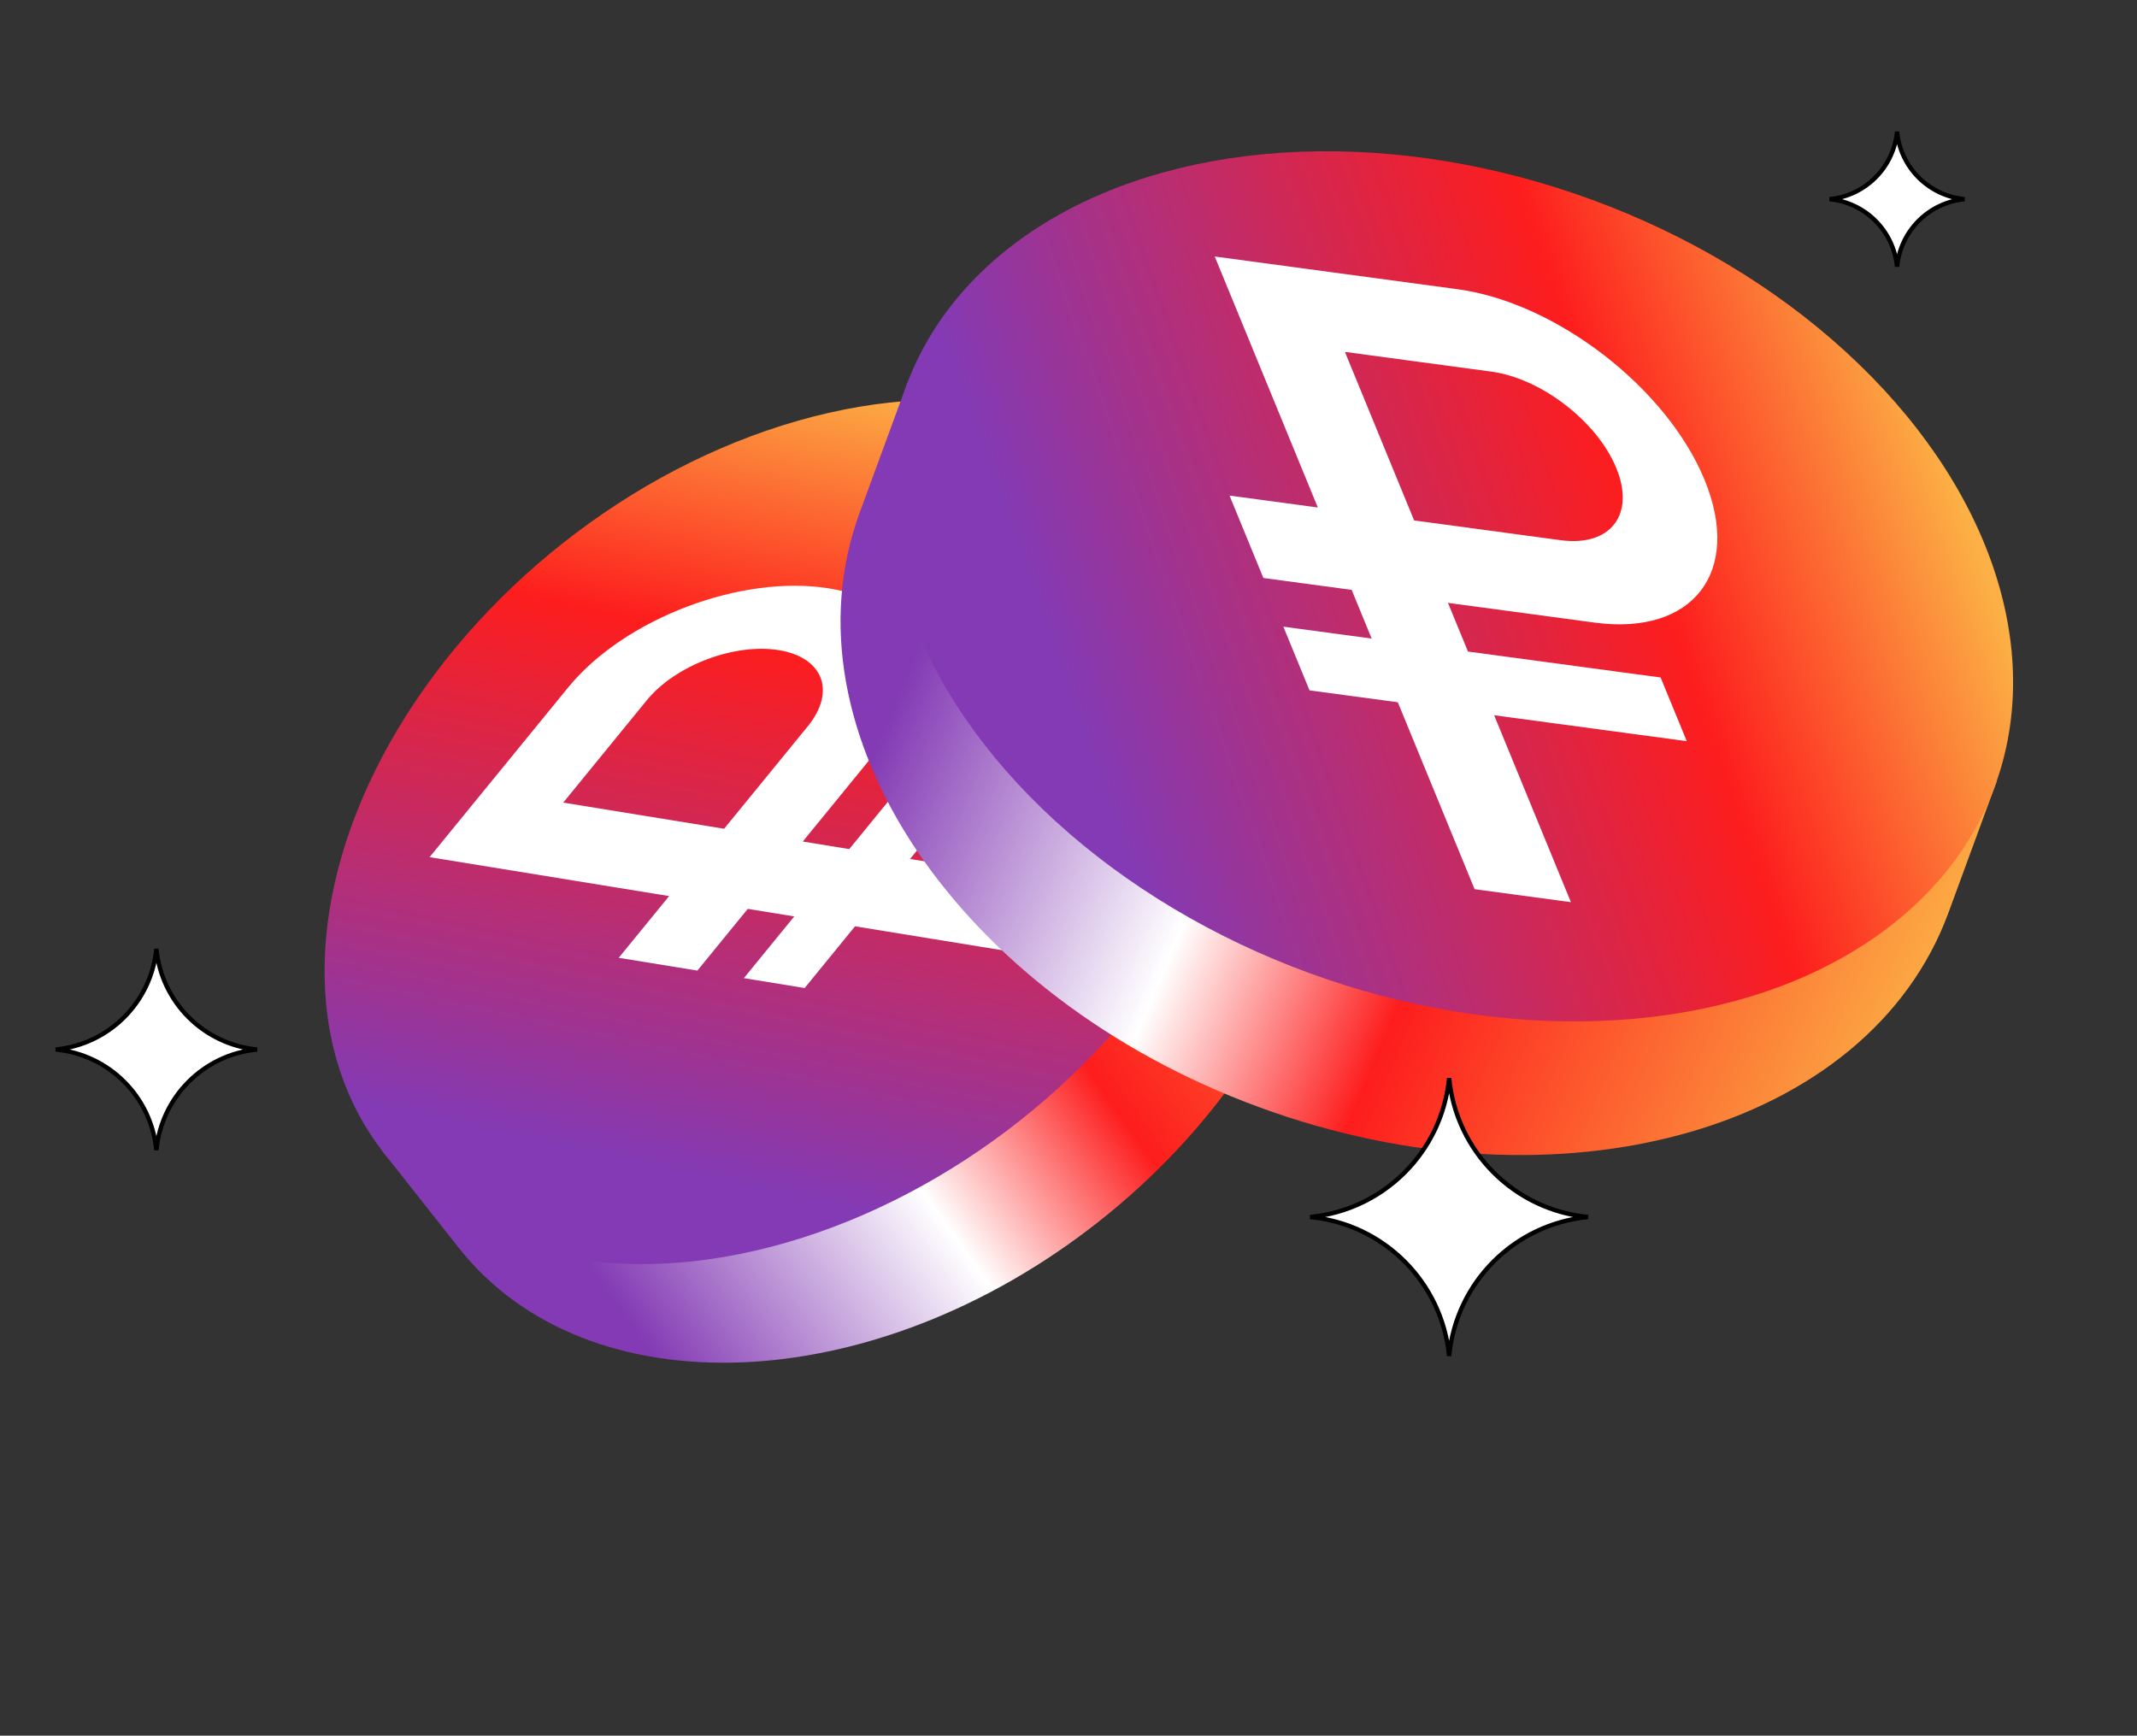 <?xml version="1.0" encoding="UTF-8"?> <svg xmlns="http://www.w3.org/2000/svg" width="245" height="199" viewBox="0 0 245 199" fill="none"><rect x="0" y="0" width="245" height="199" fill="#333333" stroke="none"/><path fill-rule="evenodd" clip-rule="evenodd" d="M217.492 30.576C217.102 26.473 213.855 23.226 209.753 22.836C213.855 22.446 217.102 19.199 217.492 15.096C217.882 19.199 221.13 22.446 225.232 22.836C221.13 23.226 217.882 26.473 217.492 30.576Z" fill="white" stroke="black" stroke-width="0.5"></path><path fill-rule="evenodd" clip-rule="evenodd" d="M17.929 131.872C17.348 125.753 12.503 120.909 6.384 120.327C12.503 119.746 17.348 114.901 17.929 108.782C18.51 114.901 23.355 119.746 29.474 120.327C23.355 120.909 18.51 125.753 17.929 131.872Z" fill="white" stroke="black" stroke-width="0.5"></path><path fill-rule="evenodd" clip-rule="evenodd" d="M135.214 57.33C143.657 76.228 134.033 103.193 111.142 121.256C88.251 139.32 59.787 142.41 43.37 129.804C43.474 130.5 43.601 131.187 43.751 131.865L52.588 143.064C67.332 161.748 100.188 160.4 125.974 140.053C151.76 119.705 160.711 88.063 145.967 69.378L137.13 58.179C136.506 57.876 135.867 57.593 135.214 57.33Z" fill="url(#paint0_linear_462_10486)"></path><ellipse cx="90.725" cy="95.382" rx="59.475" ry="42.219" transform="rotate(-38.277 90.725 95.382)" fill="url(#paint1_linear_462_10486)"></ellipse><path fill-rule="evenodd" clip-rule="evenodd" d="M76.714 102.739L49.251 98.274L65.141 78.814C71.597 70.908 84.996 65.827 95.07 67.465C105.144 69.103 108.077 76.839 101.622 84.744L92.035 96.485L97.364 97.351L109.971 81.911L116.939 83.044L104.332 98.484L124.786 101.809L118.483 109.529L98.028 106.204L92.25 113.28L85.282 112.147L91.06 105.071L85.731 104.205L79.953 111.281L70.935 109.815L76.714 102.739ZM64.572 92.021L83.017 95.019L92.604 83.279C95.868 79.282 94.384 75.37 89.291 74.542C84.197 73.714 77.422 76.283 74.159 80.28L64.572 92.021Z" fill="white"></path><path fill-rule="evenodd" clip-rule="evenodd" d="M228.573 87.34C215.51 106.442 184.192 113.053 153.589 101.816C122.987 90.58 103.388 65.273 105.79 42.258C105.188 42.764 104.607 43.287 104.049 43.826L98.552 58.797C89.381 83.776 109.891 114.287 144.363 126.944C178.835 139.602 214.216 129.613 223.388 104.634L228.885 89.663C228.808 88.891 228.704 88.116 228.573 87.34Z" fill="url(#paint2_linear_462_10486)"></path><ellipse cx="166.29" cy="67.226" rx="66.492" ry="47.2" transform="rotate(20.162 166.29 67.226)" fill="url(#paint3_linear_462_10486)"></ellipse><path fill-rule="evenodd" clip-rule="evenodd" d="M151.083 58.184L139.266 29.409L167.103 33.16C178.411 34.683 191.092 44.475 195.427 55.029C199.761 65.584 194.108 72.906 182.8 71.382L166.006 69.12L168.299 74.703L190.385 77.678L193.383 84.979L171.298 82.004L180.099 103.435L169.056 101.947L160.255 80.516L150.132 79.152L147.134 71.851L157.257 73.215L154.963 67.632L144.841 66.268L140.961 56.82L151.083 58.184ZM154.189 40.345L162.125 59.671L178.92 61.934C184.637 62.704 187.495 59.002 185.304 53.665C183.112 48.329 176.7 43.378 170.983 42.608L154.189 40.345Z" fill="white"></path><path fill-rule="evenodd" clip-rule="evenodd" d="M166.137 155.47C165.334 147.024 158.648 140.338 150.202 139.535C158.648 138.733 165.334 132.046 166.137 123.6C166.939 132.046 173.626 138.733 182.072 139.535C173.626 140.338 166.939 147.024 166.137 155.47Z" fill="white" stroke="black" stroke-width="0.5"></path><defs><linearGradient id="paint0_linear_462_10486" x1="66.687" y1="144.048" x2="156.74" y2="79.755" gradientUnits="userSpaceOnUse"><stop stop-color="#833AB4"></stop><stop offset="0.326" stop-color="white"></stop><stop offset="0.54" stop-color="#FD1D1D"></stop><stop offset="1" stop-color="#FCB045"></stop></linearGradient><linearGradient id="paint1_linear_462_10486" x1="54.616" y1="115.629" x2="126.246" y2="56.392" gradientUnits="userSpaceOnUse"><stop stop-color="#833AB4"></stop><stop offset="0.656" stop-color="#FD1D1D"></stop><stop offset="1" stop-color="#FCB045"></stop></linearGradient><linearGradient id="paint2_linear_462_10486" x1="105.864" y1="72.805" x2="219.806" y2="120.969" gradientUnits="userSpaceOnUse"><stop stop-color="#833AB4"></stop><stop offset="0.326" stop-color="white"></stop><stop offset="0.54" stop-color="#FD1D1D"></stop><stop offset="1" stop-color="#FCB045"></stop></linearGradient><linearGradient id="paint3_linear_462_10486" x1="125.922" y1="89.861" x2="206.002" y2="23.636" gradientUnits="userSpaceOnUse"><stop stop-color="#833AB4"></stop><stop offset="0.656" stop-color="#FD1D1D"></stop><stop offset="1" stop-color="#FCB045"></stop></linearGradient></defs></svg> 